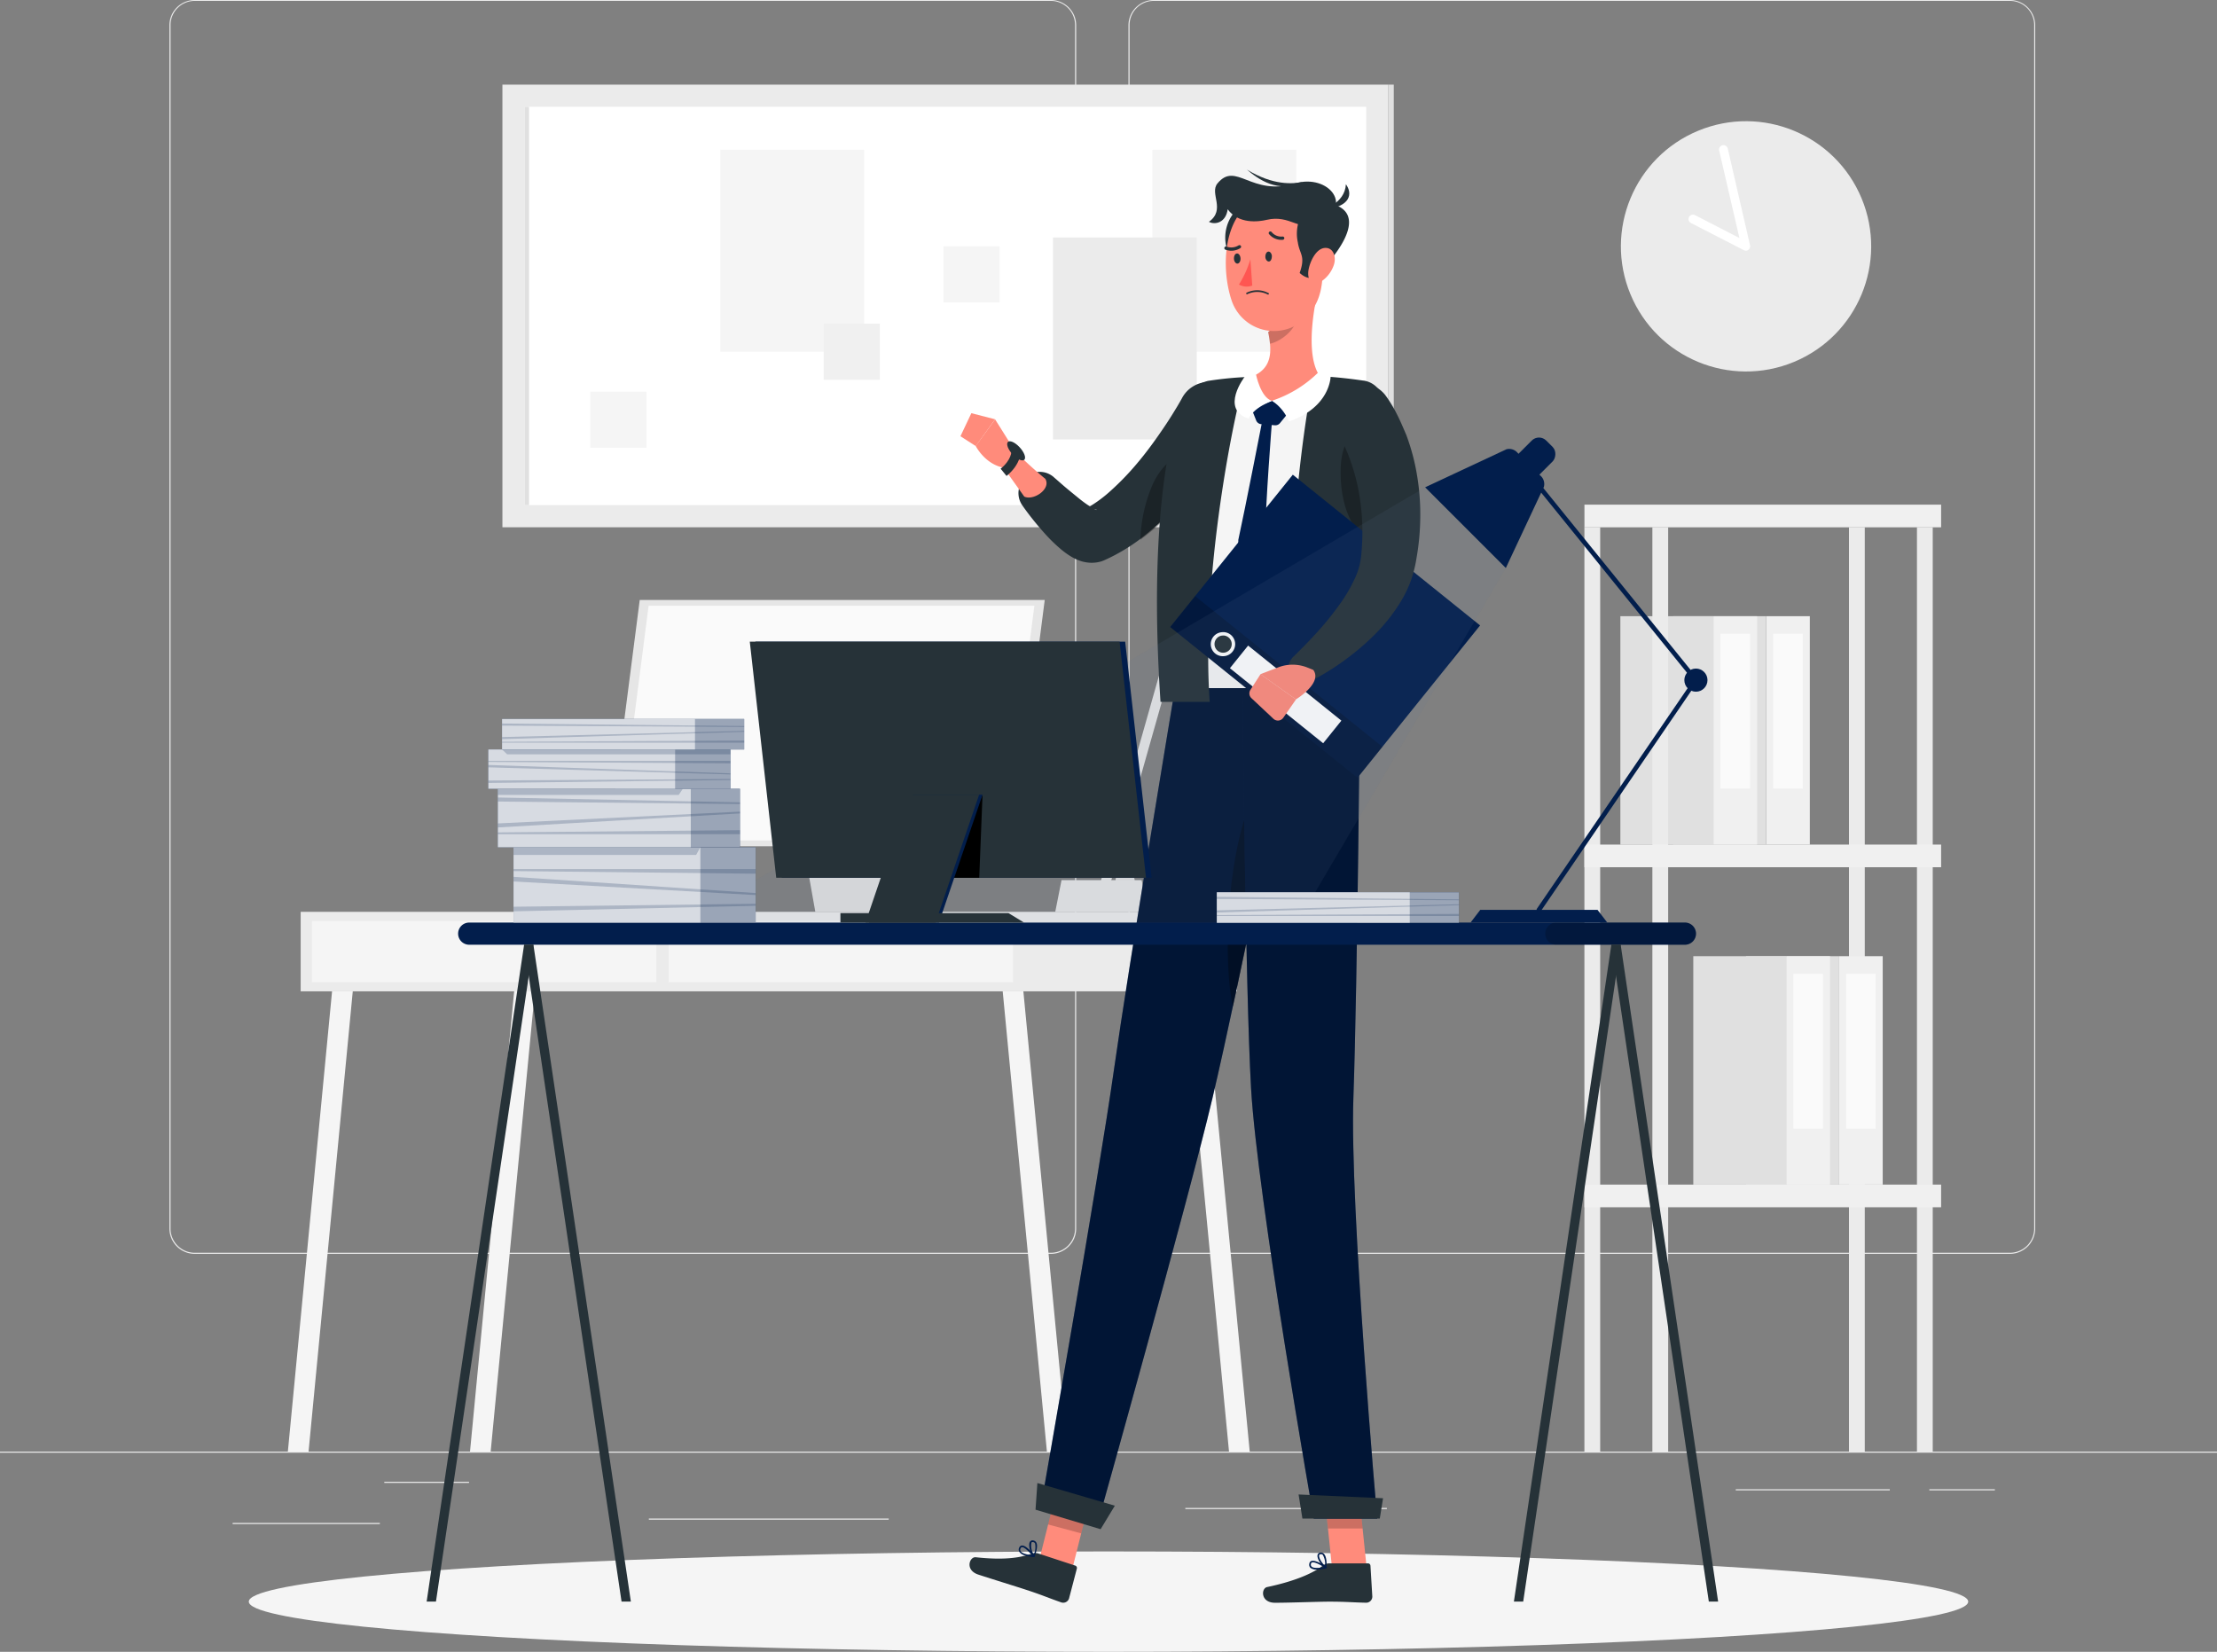 <svg xmlns="http://www.w3.org/2000/svg" width="574.169" height="427.825" viewBox="0 0 574.169 427.825">
  <rect x="0" y="0" width="574.169" height="427.825" fill="#808080" stroke="none"/>
  <g id="_1" data-name="1" transform="translate(0 -55)">
    <g id="freepik--background-complete--inject-255" transform="translate(0 55)">
      <rect id="Rectangle_715" data-name="Rectangle 715" width="574.169" height="0.287" transform="translate(0 375.966)" fill="#ebebeb"/>
      <path id="Path_9802" data-name="Path 9802" d="M266.488,379.75H44.756a6.557,6.557,0,0,1-6.546-6.557V61.5A6.557,6.557,0,0,1,44.756,55H266.488a6.557,6.557,0,0,1,6.557,6.557V373.193A6.557,6.557,0,0,1,266.488,379.75ZM44.756,55.23A6.27,6.27,0,0,0,38.5,61.5V373.193a6.27,6.27,0,0,0,6.258,6.27H266.488a6.281,6.281,0,0,0,6.27-6.27V61.5a6.281,6.281,0,0,0-6.27-6.27Z" transform="translate(5.668 -55)" fill="#ebebeb"/>
      <path id="Path_9803" data-name="Path 9803" d="M482.8,379.75H261.057a6.569,6.569,0,0,1-6.557-6.557V61.5a6.568,6.568,0,0,1,6.557-6.5H482.8a6.557,6.557,0,0,1,6.534,6.5V373.193A6.557,6.557,0,0,1,482.8,379.75ZM261.057,55.23a6.281,6.281,0,0,0-6.27,6.27V373.193a6.281,6.281,0,0,0,6.27,6.27H482.8a6.281,6.281,0,0,0,6.27-6.27V61.5a6.281,6.281,0,0,0-6.27-6.27Z" transform="translate(37.752 -55)" fill="#ebebeb"/>
      <rect id="Rectangle_716" data-name="Rectangle 716" width="38.136" height="0.287" transform="translate(60.242 394.443)" fill="#ebebeb"/>
      <rect id="Rectangle_717" data-name="Rectangle 717" width="62.125" height="0.287" transform="translate(168.036 393.306)" fill="#ebebeb"/>
      <rect id="Rectangle_718" data-name="Rectangle 718" width="21.945" height="0.287" transform="translate(99.527 383.786)" fill="#ebebeb"/>
      <rect id="Rectangle_719" data-name="Rectangle 719" width="16.972" height="0.287" transform="translate(499.665 385.715)" fill="#ebebeb"/>
      <rect id="Rectangle_720" data-name="Rectangle 720" width="39.893" height="0.287" transform="translate(449.54 385.715)" fill="#ebebeb"/>
      <rect id="Rectangle_721" data-name="Rectangle 721" width="52.192" height="0.287" transform="translate(306.985 390.561)" fill="#ebebeb"/>
      <rect id="Rectangle_722" data-name="Rectangle 722" width="4.915" height="2.262" rx="0.96" transform="translate(293.837 229.094) rotate(180)" fill="#e0e0e0"/>
      <path id="Path_9804" data-name="Path 9804" d="M290.294,206.772l-22.967,16.077a14.017,14.017,0,0,1,22.967-16.077Z" transform="translate(39.279 -33.373)" fill="#e6e6e6"/>
      <path id="Path_9805" data-name="Path 9805" d="M263.216,205.3l6.281,8.923,11.564-8.142-6.281-8.923a7.074,7.074,0,0,0-9.853-1.711h0a7.074,7.074,0,0,0-1.711,9.853Z" transform="translate(38.854 -34.358)" fill="#e6e6e6"/>
      <rect id="Rectangle_723" data-name="Rectangle 723" width="2.549" height="71.197" transform="translate(287.204 230.111) rotate(-164.19)" fill="#e6e6e6"/>
      <path id="Path_9806" data-name="Path 9806" d="M263.29,192.4a4.4,4.4,0,1,0,3.347-.4A4.4,4.4,0,0,0,263.29,192.4Z" transform="translate(38.723 -34.702)" fill="#e6e6e6"/>
      <path id="Path_9807" data-name="Path 9807" d="M239.621,253.5H260.36l1.619,8.234H237.99Z" transform="translate(35.303 -25.555)" fill="#e6e6e6"/>
      <rect id="Rectangle_724" data-name="Rectangle 724" width="242.483" height="20.59" transform="translate(320.352 256.757) rotate(180)" fill="#ebebeb"/>
      <rect id="Rectangle_725" data-name="Rectangle 725" width="89.203" height="15.824" transform="translate(169.989 254.38) rotate(180)" fill="#f5f5f5"/>
      <rect id="Rectangle_726" data-name="Rectangle 726" width="89.203" height="15.824" transform="translate(262.361 254.38) rotate(180)" fill="#f5f5f5"/>
      <path id="Path_9808" data-name="Path 9808" d="M237.589,397.8h5.351L231.491,278.59H226.14Z" transform="translate(33.545 -21.833)" fill="#f5f5f5"/>
      <path id="Path_9809" data-name="Path 9809" d="M278.659,397.8h5.363L272.573,278.59H267.21Z" transform="translate(39.638 -21.833)" fill="#f5f5f5"/>
      <path id="Path_9810" data-name="Path 9810" d="M111.351,397.8H106L117.437,278.59H122.8Z" transform="translate(15.724 -21.833)" fill="#f5f5f5"/>
      <path id="Path_9811" data-name="Path 9811" d="M70.283,397.8H64.92L76.369,278.59h5.363Z" transform="translate(9.63 -21.833)" fill="#f5f5f5"/>
      <path id="Path_9812" data-name="Path 9812" d="M177.08,222.33h18.752l7.809,44.027H184.889Z" transform="translate(26.268 -30.179)" fill="#e0e0e0"/>
      <path id="Path_9813" data-name="Path 9813" d="M145.342,190.32H250.231l-8.222,63.79H137.12Z" transform="translate(20.34 -34.927)" fill="#e6e6e6"/>
      <path id="Path_9814" data-name="Path 9814" d="M147.292,191.63H247.2l-7.832,60.782H139.46Z" transform="translate(20.687 -34.733)" fill="#fafafa"/>
      <rect id="Rectangle_727" data-name="Rectangle 727" width="11.288" height="59.162" transform="translate(468.717 218.759) rotate(180)" fill="#f0f0f0"/>
      <rect id="Rectangle_728" data-name="Rectangle 728" width="7.659" height="40.111" transform="translate(466.891 204.255) rotate(180)" fill="#fafafa"/>
      <rect id="Rectangle_729" data-name="Rectangle 729" width="24.115" height="59.162" transform="translate(433.303 159.596)" fill="#e0e0e0"/>
      <rect id="Rectangle_730" data-name="Rectangle 730" width="11.288" height="59.162" transform="translate(455.064 218.759) rotate(180)" fill="#f0f0f0"/>
      <rect id="Rectangle_731" data-name="Rectangle 731" width="7.659" height="40.111" transform="translate(453.238 204.255) rotate(180)" fill="#fafafa"/>
      <rect id="Rectangle_732" data-name="Rectangle 732" width="24.115" height="59.162" transform="translate(419.649 159.596)" fill="#e0e0e0"/>
      <rect id="Rectangle_733" data-name="Rectangle 733" width="4.088" height="239.394" transform="translate(432.028 375.966) rotate(180)" fill="#ebebeb"/>
      <rect id="Rectangle_734" data-name="Rectangle 734" width="4.088" height="239.394" transform="translate(500.549 375.966) rotate(180)" fill="#ebebeb"/>
      <rect id="Rectangle_735" data-name="Rectangle 735" width="4.088" height="239.394" transform="translate(414.424 375.966) rotate(180)" fill="#ebebeb"/>
      <rect id="Rectangle_736" data-name="Rectangle 736" width="4.088" height="239.394" transform="translate(482.945 375.966) rotate(180)" fill="#ebebeb"/>
      <rect id="Rectangle_737" data-name="Rectangle 737" width="11.288" height="59.162" transform="translate(487.596 306.813) rotate(180)" fill="#f0f0f0"/>
      <rect id="Rectangle_738" data-name="Rectangle 738" width="7.659" height="40.111" transform="translate(485.782 292.321) rotate(180)" fill="#fafafa"/>
      <rect id="Rectangle_739" data-name="Rectangle 739" width="24.115" height="59.162" transform="translate(452.193 247.651)" fill="#e0e0e0"/>
      <rect id="Rectangle_740" data-name="Rectangle 740" width="11.288" height="59.162" transform="translate(473.942 306.813) rotate(180)" fill="#f0f0f0"/>
      <rect id="Rectangle_741" data-name="Rectangle 741" width="7.659" height="40.111" transform="translate(472.128 292.321) rotate(180)" fill="#fafafa"/>
      <rect id="Rectangle_742" data-name="Rectangle 742" width="24.115" height="59.162" transform="translate(438.539 247.651)" fill="#e0e0e0"/>
      <rect id="Rectangle_743" data-name="Rectangle 743" width="92.372" height="5.868" transform="translate(502.72 136.572) rotate(180)" fill="#f0f0f0"/>
      <rect id="Rectangle_744" data-name="Rectangle 744" width="92.372" height="5.868" transform="translate(502.72 224.615) rotate(180)" fill="#f0f0f0"/>
      <rect id="Rectangle_745" data-name="Rectangle 745" width="92.372" height="5.868" transform="translate(502.72 312.681) rotate(180)" fill="#f0f0f0"/>
      <rect id="Rectangle_746" data-name="Rectangle 746" width="229.461" height="114.639" transform="translate(130.118 21.922)" fill="#ebebeb"/>
      <rect id="Rectangle_747" data-name="Rectangle 747" width="1.378" height="114.639" transform="translate(360.969 136.56) rotate(180)" fill="#e0e0e0"/>
      <rect id="Rectangle_748" data-name="Rectangle 748" width="103.155" height="217.978" transform="translate(353.838 27.663) rotate(90)" fill="#fff"/>
      <rect id="Rectangle_749" data-name="Rectangle 749" width="103.155" height="1.137" transform="translate(137.008 27.663) rotate(90)" fill="#e0e0e0"/>
      <rect id="Rectangle_750" data-name="Rectangle 750" width="37.229" height="52.318" transform="translate(298.465 38.791)" fill="#f5f5f5"/>
      <rect id="Rectangle_751" data-name="Rectangle 751" width="37.229" height="52.318" transform="translate(186.571 38.791)" fill="#f5f5f5"/>
      <rect id="Rectangle_752" data-name="Rectangle 752" width="37.229" height="52.318" transform="translate(272.707 61.505)" fill="#ebebeb"/>
      <rect id="Rectangle_753" data-name="Rectangle 753" width="14.538" height="14.538" transform="translate(244.343 63.802)" fill="#f5f5f5"/>
      <rect id="Rectangle_754" data-name="Rectangle 754" width="14.538" height="14.538" transform="translate(152.878 101.433)" fill="#f5f5f5"/>
      <rect id="Rectangle_755" data-name="Rectangle 755" width="14.538" height="14.538" transform="translate(213.327 83.829)" fill="#f0f0f0"/>
      <circle id="Ellipse_323" data-name="Ellipse 323" cx="32.406" cy="32.406" r="32.406" transform="translate(409.857 46.266) rotate(-22.5)" fill="#ebebeb"/>
      <path id="Path_9815" data-name="Path 9815" d="M395.7,115.081a1.057,1.057,0,0,1-.528-.126l-13.711-7.039a1.148,1.148,0,1,1,1.045-2.044l11.483,5.914-5.214-22.53A1.148,1.148,0,1,1,391,88.738l5.742,24.942a1.148,1.148,0,0,1-1.148,1.4Z" transform="translate(56.492 -50.143)" fill="#fff"/>
    </g>
    <g id="freepik--Shadow--inject-255" transform="translate(64.433 456.827)">
      <ellipse id="freepik--path--inject-255" cx="222.651" cy="12.999" rx="222.651" ry="12.999" fill="#f5f5f5"/>
    </g>
    <g id="freepik--Character--inject-255" transform="translate(248.742 98.924)">
      <path id="Path_9816" data-name="Path 9816" d="M242.8,412.36l-8.567-2.308,5.11-20.372,8.567,2.308Z" transform="translate(-213.996 -49.278)" fill="#ff8b7b"/>
      <path id="Path_9817" data-name="Path 9817" d="M236.436,405.384l9.577,3.146a.643.643,0,0,1,.436.792l-2.021,7.728a1.585,1.585,0,0,1-1.987,1.022c-3.319-1.148-4.846-1.872-9.06-3.25-2.584-.85-8.842-2.779-12.425-3.95s-2.3-4.674-.689-4.5c7.269.792,11.483.161,14.526-.942A2.607,2.607,0,0,1,236.436,405.384Z" transform="translate(-216.306 -46.965)" fill="#263238"/>
      <path id="Path_9818" data-name="Path 9818" d="M247.588,392l-8.567-2.308-2.641,10.5,8.578,2.308Z" transform="translate(-213.677 -49.277)" opacity="0.2"/>
      <path id="Path_9819" data-name="Path 9819" d="M269.45,210.2s-12.172,73.023-15.767,98.527C249.756,336.586,235,420.484,235,420.484L249.572,426s23.173-82.508,29.581-109.62c6.959-29.432,22.278-106.175,22.278-106.175Z" transform="translate(-213.882 -75.902)" fill="#021e4c"/>
      <path id="Path_9820" data-name="Path 9820" d="M269.45,210.2s-12.172,73.023-15.767,98.527C249.756,336.586,235,420.484,235,420.484L249.572,426s23.173-82.508,29.581-109.62c6.959-29.432,22.278-106.175,22.278-106.175Z" transform="translate(-213.882 -75.902)" opacity="0.3"/>
      <path id="Path_9821" data-name="Path 9821" d="M282.632,237.12c-6.2,15.48-6.89,41.788-4.387,52.559,3.8-17.7,8.165-38.871,11.483-55.338C288.557,230.116,286.387,227.7,282.632,237.12Z" transform="translate(-207.668 -72.874)" opacity="0.3"/>
      <path id="Path_9822" data-name="Path 9822" d="M250.4,401.444l-16.858-5.053.482-6.9,20.061,5.868Z" transform="translate(-214.099 -49.306)" fill="#263238"/>
      <path id="Path_9823" data-name="Path 9823" d="M231.289,406.128a10.761,10.761,0,0,0,2.366.448.23.23,0,0,0,.207-.115.218.218,0,0,0,0-.218c-.207-.287-2.078-2.721-3.25-2.653a.769.769,0,0,0-.655.4,1.148,1.148,0,0,0-.1,1.148,2.423,2.423,0,0,0,1.435.988Zm1.918,0c-1.631-.2-2.733-.609-3-1.148a.724.724,0,0,1,.092-.758.367.367,0,0,1,.31-.207c.632-.046,1.814,1.194,2.6,2.09Z" transform="translate(-214.661 -47.215)" fill="#021e4c"/>
      <path id="Path_9824" data-name="Path 9824" d="M233.256,406.737h.1a.207.207,0,0,0,.149-.126c0-.1,1.045-2.492.459-3.606a1.056,1.056,0,0,0-.758-.551.8.8,0,0,0-.919.368c-.494.861.184,3.055.873,3.847Zm0-3.835a.6.6,0,0,1,.379.31,4.731,4.731,0,0,1-.333,2.894,4.191,4.191,0,0,1-.609-3.066c0-.115.172-.23.471-.161Z" transform="translate(-214.309 -47.388)" fill="#021e4c"/>
      <path id="Path_9825" data-name="Path 9825" d="M285.785,152.865c-.586,1.022-1.056,1.78-1.6,2.653l-1.6,2.48q-1.619,2.469-3.342,4.835a112.46,112.46,0,0,1-7.453,9.187,76.736,76.736,0,0,1-8.808,8.417,48.229,48.229,0,0,1-11.07,6.89l-.161.069-.528.2a8.567,8.567,0,0,1-3.135.367,9.668,9.668,0,0,1-2.01-.356,11.839,11.839,0,0,1-2.377-1.011,20.094,20.094,0,0,1-2.825-1.964,41.65,41.65,0,0,1-3.939-3.755c-1.148-1.263-2.239-2.526-3.273-3.812s-2-2.549-2.986-3.973a5.512,5.512,0,0,1,8.119-7.326l.161.149c1.056.907,2.2,1.941,3.319,2.871s2.3,1.883,3.353,2.745a32.4,32.4,0,0,0,3.181,2.239,5.1,5.1,0,0,0,1.148.528c.069,0,.08,0-.23-.149a3.6,3.6,0,0,0-.861-.172,5.593,5.593,0,0,0-1.987.241l-.689.276a34.278,34.278,0,0,0,7.418-5.191,70.3,70.3,0,0,0,6.89-7.166c2.182-2.584,4.226-5.363,6.178-8.211q1.481-2.136,2.848-4.329l1.344-2.2c.413-.712.9-1.527,1.206-2.113h0a7.866,7.866,0,0,1,13.849,7.464A.954.954,0,0,0,285.785,152.865Z" transform="translate(-214.668 -86.146)" fill="#263238"/>
      <path id="Path_9826" data-name="Path 9826" d="M260.5,165.041c4.708-9.692,12.77-9.118,16-6.132-.3.448-.6.9-.907,1.332a102.854,102.854,0,0,1-7.1,8.957,78.5,78.5,0,0,1-8.371,8.188c-.953.781-1.918,1.539-2.928,2.3A38.94,38.94,0,0,1,260.5,165.041Z" transform="translate(-210.59 -83.796)" opacity="0.3"/>
      <path id="Path_9827" data-name="Path 9827" d="M228.686,155.332l-3.606-5.742-5.03,6.89s2.584,5.156,7.981,5.742l.965-2.745a4.812,4.812,0,0,0-.31-4.146Z" transform="translate(-216.1 -84.893)" fill="#ff8b7b"/>
      <path id="Path_9828" data-name="Path 9828" d="M226,160.794l5.742,8.038c2.4,1.148,7.016-1.975,5.455-4.593A109.207,109.207,0,0,1,227,154.65Z" transform="translate(-215.217 -84.142)" fill="#ff8b7b"/>
      <path id="Path_9829" data-name="Path 9829" d="M231.744,159.043c-.23.781-1.435.494-2.7-.632s-2.09-2.676-1.86-3.445,1.435-.505,2.7.632S231.974,158.262,231.744,159.043Z" transform="translate(-215.047 -84.16)" fill="#263238"/>
      <path id="Path_9830" data-name="Path 9830" d="M227.2,163.2l-1.527-1.872c2.836-2.3,2.8-4.49,2.8-4.593l2.412-.138C230.895,156.761,231.056,160.079,227.2,163.2Z" transform="translate(-215.266 -83.853)" fill="#263238"/>
      <path id="Path_9831" data-name="Path 9831" d="M219.435,148.19l-2.825,5.971,3.962,2.549,5.018-6.936Z" transform="translate(-216.61 -85.1)" fill="#ff8b7b"/>
      <path id="Path_9832" data-name="Path 9832" d="M309.646,411.193h-8.969L298.53,390.42h8.98Z" transform="translate(-204.458 -49.168)" fill="#ff8b7b"/>
      <path id="Path_9833" data-name="Path 9833" d="M301.925,407.61h10.082a.643.643,0,0,1,.666.609l.482,7.981a1.585,1.585,0,0,1-1.573,1.6c-3.5-.069-5.179-.276-9.612-.276-2.733,0-10.243.287-14.01.287s-3.652-3.721-2.056-4.065c7.154-1.5,11.943-3.594,14.469-5.581a2.561,2.561,0,0,1,1.55-.551Z" transform="translate(-206.487 -46.618)" fill="#263238"/>
      <path id="Path_9834" data-name="Path 9834" d="M307.51,390.43h-8.98l1.114,10.7h8.969Z" transform="translate(-204.458 -49.167)" opacity="0.2"/>
      <path id="Path_9835" data-name="Path 9835" d="M280.21,210.2s.769,77.938,2.228,103.626c1.6,28.123,16.238,111.458,16.238,111.458h16.433s-7.154-81.061-6.167-108.908c1.068-30.224,1.723-106.175,1.723-106.175Z" transform="translate(-207.176 -75.902)" fill="#021e4c"/>
      <path id="Path_9836" data-name="Path 9836" d="M280.21,210.2s.769,77.938,2.228,103.626c1.6,28.123,16.238,111.458,16.238,111.458h16.433s-7.154-81.061-6.167-108.908c1.068-30.224,1.723-106.175,1.723-106.175Z" transform="translate(-207.176 -75.902)" opacity="0.3"/>
      <path id="Path_9837" data-name="Path 9837" d="M313.9,398.305H293.858l-.988-6.235,21.876.976Z" transform="translate(-205.298 -48.923)" fill="#263238"/>
      <path id="Path_9838" data-name="Path 9838" d="M297.258,409.293a11.23,11.23,0,0,0,2.389-.322.207.207,0,0,0,.161-.161.264.264,0,0,0-.08-.218c-.287-.2-2.836-1.929-3.927-1.5a.781.781,0,0,0-.482.6,1.148,1.148,0,0,0,.253,1.148,2.5,2.5,0,0,0,1.688.459Zm1.814-.62c-1.6.31-2.779.264-3.2-.149a.758.758,0,0,1-.149-.746.391.391,0,0,1,.23-.3c.54-.264,2.033.494,3.066,1.16Z" transform="translate(-204.943 -46.706)" fill="#021e4c"/>
      <path id="Path_9839" data-name="Path 9839" d="M299.277,409.21a.172.172,0,0,0,.1,0,.184.184,0,0,0,.1-.161c0-.115.218-2.687-.689-3.56a1.045,1.045,0,0,0-.884-.3.8.8,0,0,0-.758.632c-.207.988,1.148,2.859,2.021,3.388A.172.172,0,0,0,299.277,409.21Zm-1.229-3.629a.632.632,0,0,1,.459.184,4.662,4.662,0,0,1,.586,2.848c-.781-.655-1.677-2.078-1.539-2.721,0-.126.092-.264.4-.31Z" transform="translate(-204.666 -46.979)" fill="#021e4c"/>
      <path id="Path_9840" data-name="Path 9840" d="M268.861,147.69a8.727,8.727,0,0,1,6.614-5.994,53.762,53.762,0,0,1,6.718-1.148,180.22,180.22,0,0,1,20.395,0c3.56.172,7.189.609,10.082,1.033h.1a5.742,5.742,0,0,1,4.789,6.649,282.494,282.494,0,0,0-4.41,36.368c-.7,17.753.253,31.694-.092,35.977H265.14C262.166,177.248,265.933,157.554,268.861,147.69Z" transform="translate(-209.572 -86.277)" fill="#f5f5f5"/>
      <path id="Path_9841" data-name="Path 9841" d="M282.31,147.608l1.148,2.894a1.539,1.539,0,0,0,1.309.953l3.514.287a1.527,1.527,0,0,0,1.332-.563l2.412-2.963-4.5-2.836Z" transform="translate(-206.864 -85.517)" fill="#021e4c"/>
      <path id="Path_9842" data-name="Path 9842" d="M285.5,149.83s-4.4,22.611-6.224,30.948c-.184,6.109,2.549,14.308,2.549,14.308s4.421-10.4,4.421-14.837c0-8.038,1.768-30.419,1.768-30.419Z" transform="translate(-207.316 -84.857)" fill="#021e4c"/>
      <path id="Path_9843" data-name="Path 9843" d="M297.35,139.76c-3.767,15.319-7.235,54.144-7.2,84.495h20.291c.356-4.524-.655-19.223.08-37.9.563-14.262,3.112-29.639,4.662-38.343A6.029,6.029,0,0,0,310.12,141h-.1c-3.055-.448-6.89-.907-10.634-1.091Z" transform="translate(-205.701 -86.351)" fill="#263238"/>
      <path id="Path_9844" data-name="Path 9844" d="M302.373,162.014c.333-10.174,7.843-14.067,9.956-11.334a2.175,2.175,0,0,1,.253.356c-1.321,7.843-2.928,18.638-3.629,29.271C305.393,178.251,302.051,171.683,302.373,162.014Z" transform="translate(-203.891 -84.857)" opacity="0.3"/>
      <path id="Path_9845" data-name="Path 9845" d="M266.855,147.928a10.174,10.174,0,0,1,7.28-6.89,90.508,90.508,0,0,1,9.646-.988c-3.847,13.3-11.38,53.857-9.187,84.127H261.848C258.828,178.795,264.007,156.242,266.855,147.928Z" transform="translate(-210.035 -86.308)" fill="#263238"/>
      <rect id="Rectangle_756" data-name="Rectangle 756" width="50.642" height="62.263" transform="matrix(0.627, -0.779, 0.779, 0.627, 54.323, 118.473)" fill="#021e4c"/>
      <rect id="Rectangle_757" data-name="Rectangle 757" width="10.289" height="62.263" transform="matrix(0.627, -0.779, 0.779, 0.627, 54.331, 118.487)" opacity="0.2"/>
      <rect id="Rectangle_758" data-name="Rectangle 758" width="7.522" height="31.005" transform="matrix(0.627, -0.779, 0.779, 0.627, 69.786, 129.14)" fill="#fff"/>
      <path id="Path_9846" data-name="Path 9846" d="M277.871,198.526a2.664,2.664,0,1,1-1.963-.574A2.676,2.676,0,0,1,277.871,198.526Z" transform="translate(-208.167 -77.721)" fill="#263238"/>
      <path id="Path_9847" data-name="Path 9847" d="M276.262,203.805a3.112,3.112,0,0,1-.333-6.213,3.066,3.066,0,0,1,2.3.666h0a3.123,3.123,0,0,1-1.964,5.546Zm0-5.34h-.241a2.171,2.171,0,0,0-1.493.815,2.228,2.228,0,1,0,3.123-.345h0a2.193,2.193,0,0,0-1.378-.494Z" transform="translate(-208.234 -77.775)" fill="#fff"/>
      <path id="Path_9848" data-name="Path 9848" d="M280.732,143.385c5.925-1.4,6.97-5.076,6.568-9.095a25.507,25.507,0,0,0-.471-3.009l7.43-6.167,5.455-4.524c-1.516,6.568-3.215,18.534,1.217,22.967,0,0-3.675,6.052-13.78,5.5C278.539,148.552,280.732,143.385,280.732,143.385Z" transform="translate(-207.135 -89.194)" fill="#ff8b7b"/>
      <path id="Path_9849" data-name="Path 9849" d="M291.244,151.7a11.874,11.874,0,0,0-4.364-5.363,30.81,30.81,0,0,0,12.058-7.407l3.112,1.148S302,148.048,291.244,151.7Z" transform="translate(-206.186 -86.474)" fill="#fff"/>
      <path id="Path_9850" data-name="Path 9850" d="M282.056,150.9s.861-2.572,6.075-4.593c-2.986-.85-4.157-6.89-4.157-6.89l-2.905.609S274.558,148.48,282.056,150.9Z" transform="translate(-207.437 -86.401)" fill="#fff"/>
      <path id="Path_9851" data-name="Path 9851" d="M286,130.7a25.513,25.513,0,0,1,.471,3.009c2.767-.563,6.477-3.514,6.89-6.35a12.854,12.854,0,0,0,.1-2.825Z" transform="translate(-206.317 -88.61)" opacity="0.2"/>
      <path id="Path_9852" data-name="Path 9852" d="M281.9,102.136l-3.215.85A10.335,10.335,0,0,0,277.1,113.47c1,3.066,2.607,3.032,1.814,7.74,4.214,2.641,5.443-1.677,5.443-1.677S293.98,101.022,281.9,102.136Z" transform="translate(-207.751 -91.939)" fill="#263238"/>
      <path id="Path_9853" data-name="Path 9853" d="M301.483,110.671c.149,8.923.678,14.125-3.445,19.177A11.6,11.6,0,0,1,277.862,126c-2.515-7.751-2.3-21.049,6.04-25.551a11.747,11.747,0,0,1,17.581,10.22Z" transform="translate(-207.733 -92.412)" fill="#ff8b7b"/>
      <path id="Path_9854" data-name="Path 9854" d="M300.451,107.362c10.335-4.593,3.227-13.344-5.489-10.737-11.38,3.445-15.284-5.834-20.1,0-2.147,2.607,2.239,6.741-2.216,9.945,1.631.873,4.41.184,4.857-3.25,2.813,3.858,7.866,3.273,10.14,2.733C293.527,104.652,296.421,109.119,300.451,107.362Z" transform="translate(-208.297 -93.043)" fill="#263238"/>
      <path id="Path_9855" data-name="Path 9855" d="M298.14,103.163s5.937-1.493,6.2-6.6C306.018,98.8,305.926,102.531,298.14,103.163Z" transform="translate(-204.516 -92.759)" fill="#263238"/>
      <path id="Path_9856" data-name="Path 9856" d="M295.633,96.5c-2.6.413-7.51.953-14.423-3.25C284.161,95.765,289.248,99.44,295.633,96.5Z" transform="translate(-207.027 -93.25)" fill="#263238"/>
      <path id="Path_9857" data-name="Path 9857" d="M299.393,100.6l-3.319.287A10.392,10.392,0,0,0,292.732,111c.471,3.192,2.056,3.445.471,7.935,3.709,3.307,5.65-.735,5.65-.735S314.551,102.564,299.393,100.6Z" transform="translate(-205.355 -92.16)" fill="#263238"/>
      <path id="Path_9858" data-name="Path 9858" d="M301.644,115.434a8.371,8.371,0,0,1-3.548,4.375c-2.113,1.148-3.388-.689-2.986-3.135.367-2.193,1.906-5.478,4.122-5.742S302.459,113.137,301.644,115.434Z" transform="translate(-204.976 -90.63)" fill="#ff8b7b"/>
      <path id="Path_9859" data-name="Path 9859" d="M287.07,112.91c0,.723-.276,1.355-.746,1.4s-.9-.494-.953-1.148.276-1.355.746-1.412S287.013,112.187,287.07,112.91Z" transform="translate(-206.411 -90.506)" fill="#263238"/>
      <path id="Path_9860" data-name="Path 9860" d="M279.99,113.376c.057.723-.276,1.355-.746,1.412s-.9-.494-.953-1.217.276-1.344.746-1.4S279.933,112.664,279.99,113.376Z" transform="translate(-207.461 -90.444)" fill="#263238"/>
      <path id="Path_9861" data-name="Path 9861" d="M282.383,113.47a26.678,26.678,0,0,1-2.963,6.557,4.1,4.1,0,0,0,3.445.264Z" transform="translate(-207.293 -90.251)" fill="#ff5652"/>
      <path id="Path_9862" data-name="Path 9862" d="M286.044,120.85a6.19,6.19,0,0,0-4.88.253.211.211,0,1,0,.207.367,5.96,5.96,0,0,1,5.259.092.23.23,0,0,0,.287-.1.218.218,0,0,0-.1-.287C286.55,121.079,286.3,120.941,286.044,120.85Z" transform="translate(-207.05 -89.213)" fill="#263238"/>
      <path id="Path_9863" data-name="Path 9863" d="M286.44,107.223a.3.3,0,0,0-.184.1.425.425,0,0,0,0,.6,4.1,4.1,0,0,0,3.56,1.435.436.436,0,0,0,.356-.494.425.425,0,0,0-.494-.344,3.215,3.215,0,0,1-2.779-1.148.413.413,0,0,0-.459-.149Z" transform="translate(-206.297 -91.18)" fill="#263238"/>
      <path id="Path_9864" data-name="Path 9864" d="M280.243,110.336a.448.448,0,0,0-.4,0,3.606,3.606,0,0,1-3.123.344.413.413,0,0,0-.563.207.436.436,0,0,0,.207.563h0a4.4,4.4,0,0,0,3.9-.379.436.436,0,0,0,.149-.586A.528.528,0,0,0,280.243,110.336Z" transform="translate(-207.783 -90.723)" fill="#263238"/>
      <path id="Path_9865" data-name="Path 9865" d="M315.56,144.372l.6.827.448.666c.276.436.54.85.792,1.275.517.838.953,1.677,1.378,2.526.85,1.688,1.585,3.445,2.3,5.11a55.313,55.313,0,0,1,2.813,10.576,60.666,60.666,0,0,1,.827,10.76,63.968,63.968,0,0,1-.976,10.611,32.36,32.36,0,0,1-1.458,5.845,32.033,32.033,0,0,1-2.6,5.386,46.161,46.161,0,0,1-6.787,8.6,65.982,65.982,0,0,1-7.878,6.683,64.374,64.374,0,0,1-8.693,5.363,3.927,3.927,0,0,1-4.525-6.3l.184-.172c2.067-2.021,4.283-4.26,6.27-6.488a76.028,76.028,0,0,0,5.546-6.89,39.573,39.573,0,0,0,4.1-7.039,18.157,18.157,0,0,0,1.148-3.388,21.661,21.661,0,0,0,.471-3.445,58.3,58.3,0,0,0-.988-16.662,52.086,52.086,0,0,0-2.3-7.8,36.832,36.832,0,0,0-1.585-3.629c-.287-.574-.6-1.148-.884-1.677l-.448-.769-.2-.333-.092-.138h0a7.866,7.866,0,0,1,12.528-9.5Z" transform="translate(-205.63 -86.094)" fill="#263238"/>
      <path id="Path_9866" data-name="Path 9866" d="M288.922,205.587l-4.662,1.791,9.187,6.534s6.982-4.214,4.513-7.636l-1.5-.609A10.335,10.335,0,0,0,288.922,205.587Z" transform="translate(-206.575 -76.686)" fill="#ff8b7b"/>
      <path id="Path_9867" data-name="Path 9867" d="M282.32,213.284,288,218.612a1.7,1.7,0,0,0,2.561-.276l3.284-4.743-9.187-6.534-2.63,4.077A1.7,1.7,0,0,0,282.32,213.284Z" transform="translate(-206.943 -76.368)" fill="#ff8b7b"/>
    </g>
    <g id="freepik--Desk--inject-255" transform="translate(110.493 167.227)">
      <path id="Path_9868" data-name="Path 9868" d="M421.042,268.822H106.191a2.871,2.871,0,0,1-2.871-2.871h0a2.871,2.871,0,0,1,2.871-2.871H421.042a2.871,2.871,0,0,1,2.871,2.871h0A2.871,2.871,0,0,1,421.042,268.822Z" transform="translate(-95.167 -136.361)" fill="#021e4c"/>
      <path id="Path_9869" data-name="Path 9869" d="M384.673,268.822h-33.3a2.871,2.871,0,0,1-2.871-2.871h0a2.871,2.871,0,0,1,2.871-2.871h33.3a2.871,2.871,0,0,1,2.871,2.871h0A2.871,2.871,0,0,1,384.673,268.822Z" transform="translate(-58.797 -136.361)" opacity="0.2"/>
      <path id="Path_9870" data-name="Path 9870" d="M341.43,438.206h2.411L369.082,268.08H366.67Z" transform="translate(-59.846 -135.619)" fill="#263238"/>
      <path id="Path_9871" data-name="Path 9871" d="M391.062,438.206h-2.411L363.41,268.08h2.412Z" transform="translate(-56.585 -135.619)" fill="#263238"/>
      <path id="Path_9872" data-name="Path 9872" d="M96.22,438.206h2.412l25.24-170.126H121.46Z" transform="translate(-96.22 -135.619)" fill="#263238"/>
      <path id="Path_9873" data-name="Path 9873" d="M145.852,438.206H143.44L118.2,268.08h2.412Z" transform="translate(-92.96 -135.619)" fill="#263238"/>
      <g id="Group_4271" data-name="Group 4271" transform="translate(66.362 13.986)" opacity="0.1">
        <path id="Path_9874" data-name="Path 9874" d="M346.242,164.91,154.01,277.757H313.078l54.064-91.947Z" transform="translate(-154.01 -164.91)" fill="#021e4c"/>
        <path id="Path_9875" data-name="Path 9875" d="M346.242,164.91,154.01,277.757H313.078l54.064-91.947Z" transform="translate(-154.01 -164.91)" fill="#fff" opacity="0.4"/>
      </g>
      <path id="Path_9876" data-name="Path 9876" d="M272.987,260.869H177.2L170.36,199.72h95.771Z" transform="translate(-85.222 -145.76)" fill="#021e4c"/>
      <path id="Path_9877" data-name="Path 9877" d="M271.716,260.869H175.944L169.1,199.72h95.771Z" transform="translate(-85.409 -145.76)" fill="#263238"/>
      <path id="Path_9878" data-name="Path 9878" d="M222,255.748H213.09l9.761-21.508Z" transform="translate(-78.884 -140.639)"/>
      <path id="Path_9879" data-name="Path 9879" d="M195.97,267.358h18.144L225.39,234.24H207.258Z" transform="translate(-81.423 -140.639)" fill="#021e4c"/>
      <path id="Path_9880" data-name="Path 9880" d="M233.074,260.95H189.54V263.4H237.1Z" transform="translate(-82.377 -136.677)" fill="#263238"/>
      <path id="Path_9881" data-name="Path 9881" d="M195.2,267.358h18.144L224.62,234.24H206.477Z" transform="translate(-81.537 -140.639)" fill="#263238"/>
      <rect id="Rectangle_759" data-name="Rectangle 759" width="62.699" height="19.51" transform="translate(22.507 107.209)" fill="#021e4c"/>
      <rect id="Rectangle_760" data-name="Rectangle 760" width="62.699" height="19.51" transform="translate(22.507 107.209)" fill="#fff" opacity="0.6"/>
      <rect id="Rectangle_761" data-name="Rectangle 761" width="48.38" height="19.51" transform="translate(22.507 107.209)" fill="#fff" opacity="0.6"/>
      <path id="Path_9882" data-name="Path 9882" d="M164.2,246.09H115.82v2h47.289Z" transform="translate(-93.313 -138.881)" fill="#021e4c" opacity="0.2"/>
      <path id="Path_9883" data-name="Path 9883" d="M178.519,252.214l-62.7-.678v-.517h62.7Z" transform="translate(-93.313 -138.15)" fill="#021e4c" opacity="0.2"/>
      <path id="Path_9884" data-name="Path 9884" d="M115.82,253.964l62.7,3.525v-.528l-62.7-4.191Z" transform="translate(-93.313 -137.891)" fill="#021e4c" opacity="0.2"/>
      <path id="Path_9885" data-name="Path 9885" d="M115.82,260.8l62.7-1.435v-.517l-62.7.758Z" transform="translate(-93.313 -136.989)" fill="#021e4c" opacity="0.2"/>
      <rect id="Rectangle_762" data-name="Rectangle 762" width="62.699" height="15.147" transform="translate(18.442 92.062)" fill="#021e4c"/>
      <rect id="Rectangle_763" data-name="Rectangle 763" width="62.699" height="15.147" transform="translate(18.442 92.062)" fill="#fff" opacity="0.6"/>
      <rect id="Rectangle_764" data-name="Rectangle 764" width="49.964" height="15.147" transform="translate(18.442 92.062)" fill="#fff" opacity="0.6"/>
      <path id="Path_9886" data-name="Path 9886" d="M160.2,232.9H112.28v1.6h46.841Z" transform="translate(-93.838 -140.838)" fill="#021e4c" opacity="0.2"/>
      <path id="Path_9887" data-name="Path 9887" d="M174.991,242.24l-62.711.586v.459h62.711Z" transform="translate(-93.838 -139.453)" fill="#021e4c" opacity="0.2"/>
      <path id="Path_9888" data-name="Path 9888" d="M112.28,241.115l62.711-3.055v.459l-62.711,3.64Z" transform="translate(-93.838 -140.073)" fill="#021e4c" opacity="0.2"/>
      <path id="Path_9889" data-name="Path 9889" d="M112.28,234.87l62.711,1.252v.448l-62.711-.655Z" transform="translate(-93.838 -140.546)" fill="#021e4c" opacity="0.2"/>
      <rect id="Rectangle_765" data-name="Rectangle 765" width="62.699" height="10.174" transform="translate(15.973 81.888)" fill="#021e4c"/>
      <rect id="Rectangle_766" data-name="Rectangle 766" width="62.699" height="10.174" transform="translate(15.973 81.888)" fill="#fff" opacity="0.6"/>
      <rect id="Rectangle_767" data-name="Rectangle 767" width="48.38" height="10.174" transform="translate(15.973 81.888)" fill="#fff" opacity="0.6"/>
      <path id="Path_9890" data-name="Path 9890" d="M172.829,227.242l-62.7-.356v-.276h62.7Z" transform="translate(-94.157 -141.771)" fill="#021e4c" opacity="0.2"/>
      <path id="Path_9891" data-name="Path 9891" d="M110.13,228.15l62.7,1.837v-.276l-62.7-2.182Z" transform="translate(-94.157 -141.635)" fill="#021e4c" opacity="0.2"/>
      <path id="Path_9892" data-name="Path 9892" d="M172.369,224.04H113.23l1.309,1.252h57.83Z" transform="translate(-93.697 -142.152)" fill="#021e4c" opacity="0.2"/>
      <path id="Path_9893" data-name="Path 9893" d="M110.13,231.722l62.7-.758V230.7l-62.7.39Z" transform="translate(-94.157 -141.164)" fill="#021e4c" opacity="0.2"/>
      <rect id="Rectangle_768" data-name="Rectangle 768" width="62.699" height="7.901" transform="translate(19.533 73.987)" fill="#021e4c"/>
      <rect id="Rectangle_769" data-name="Rectangle 769" width="62.699" height="7.901" transform="translate(19.533 73.987)" fill="#fff" opacity="0.6"/>
      <rect id="Rectangle_770" data-name="Rectangle 770" width="49.964" height="7.901" transform="translate(19.533 73.987)" fill="#fff" opacity="0.6"/>
      <path id="Path_9894" data-name="Path 9894" d="M175.929,222.03l-62.7.31v.23h62.7Z" transform="translate(-93.697 -142.45)" fill="#021e4c" opacity="0.2"/>
      <path id="Path_9895" data-name="Path 9895" d="M113.23,221.446l62.7-1.6v.241l-62.7,1.895Z" transform="translate(-93.697 -142.774)" fill="#021e4c" opacity="0.2"/>
      <path id="Path_9896" data-name="Path 9896" d="M113.23,218.19l62.7.643v.241l-62.7-.344Z" transform="translate(-93.697 -143.02)" fill="#021e4c" opacity="0.2"/>
      <rect id="Rectangle_771" data-name="Rectangle 771" width="62.699" height="7.901" transform="translate(204.645 118.876)" fill="#021e4c"/>
      <rect id="Rectangle_772" data-name="Rectangle 772" width="62.699" height="7.901" transform="translate(204.645 118.876)" fill="#fff" opacity="0.6"/>
      <rect id="Rectangle_773" data-name="Rectangle 773" width="49.964" height="7.901" transform="translate(204.645 118.876)" fill="#fff" opacity="0.6"/>
      <path id="Path_9897" data-name="Path 9897" d="M337.129,261.13l-62.7.3v.241h62.7Z" transform="translate(-69.785 -136.65)" fill="#021e4c" opacity="0.2"/>
      <path id="Path_9898" data-name="Path 9898" d="M274.43,260.535l62.7-1.585v.23l-62.7,1.906Z" transform="translate(-69.785 -136.974)" fill="#021e4c" opacity="0.2"/>
      <path id="Path_9899" data-name="Path 9899" d="M274.43,257.28l62.7.655v.23l-62.7-.344Z" transform="translate(-69.785 -137.222)" fill="#021e4c" opacity="0.2"/>
      <path id="Path_9900" data-name="Path 9900" d="M342.31,187.094l-20.9-20.9,21.061-9.853a2.848,2.848,0,0,1,2.917.965l5.822,5.811a2.882,2.882,0,0,1,.965,2.928Z" transform="translate(-62.816 -152.208)" fill="#021e4c"/>
      <rect id="Rectangle_774" data-name="Rectangle 774" width="7.648" height="18.155" rx="2.65" transform="translate(288.084) rotate(45)" fill="#021e4c"/>
      <path id="Path_9901" data-name="Path 9901" d="M364.538,260.21H334.176l-2.526,3.3h35.415Z" transform="translate(-61.297 -136.787)" fill="#021e4c"/>
      <path id="Path_9902" data-name="Path 9902" d="M347.631,275.646a.6.6,0,0,1-.333-.1.586.586,0,0,1-.161-.815l40.422-59.139-44.085-54.454a.6.6,0,1,1,.919-.746l44.36,54.8a.586.586,0,0,1,0,.712l-40.628,59.5a.586.586,0,0,1-.494.253Z" transform="translate(-59.571 -151.637)" fill="#021e4c"/>
      <circle id="Ellipse_324" data-name="Ellipse 324" cx="2.997" cy="2.997" r="2.997" transform="translate(325.726 60.931)" fill="#021e4c"/>
    </g>
  </g>
</svg>
